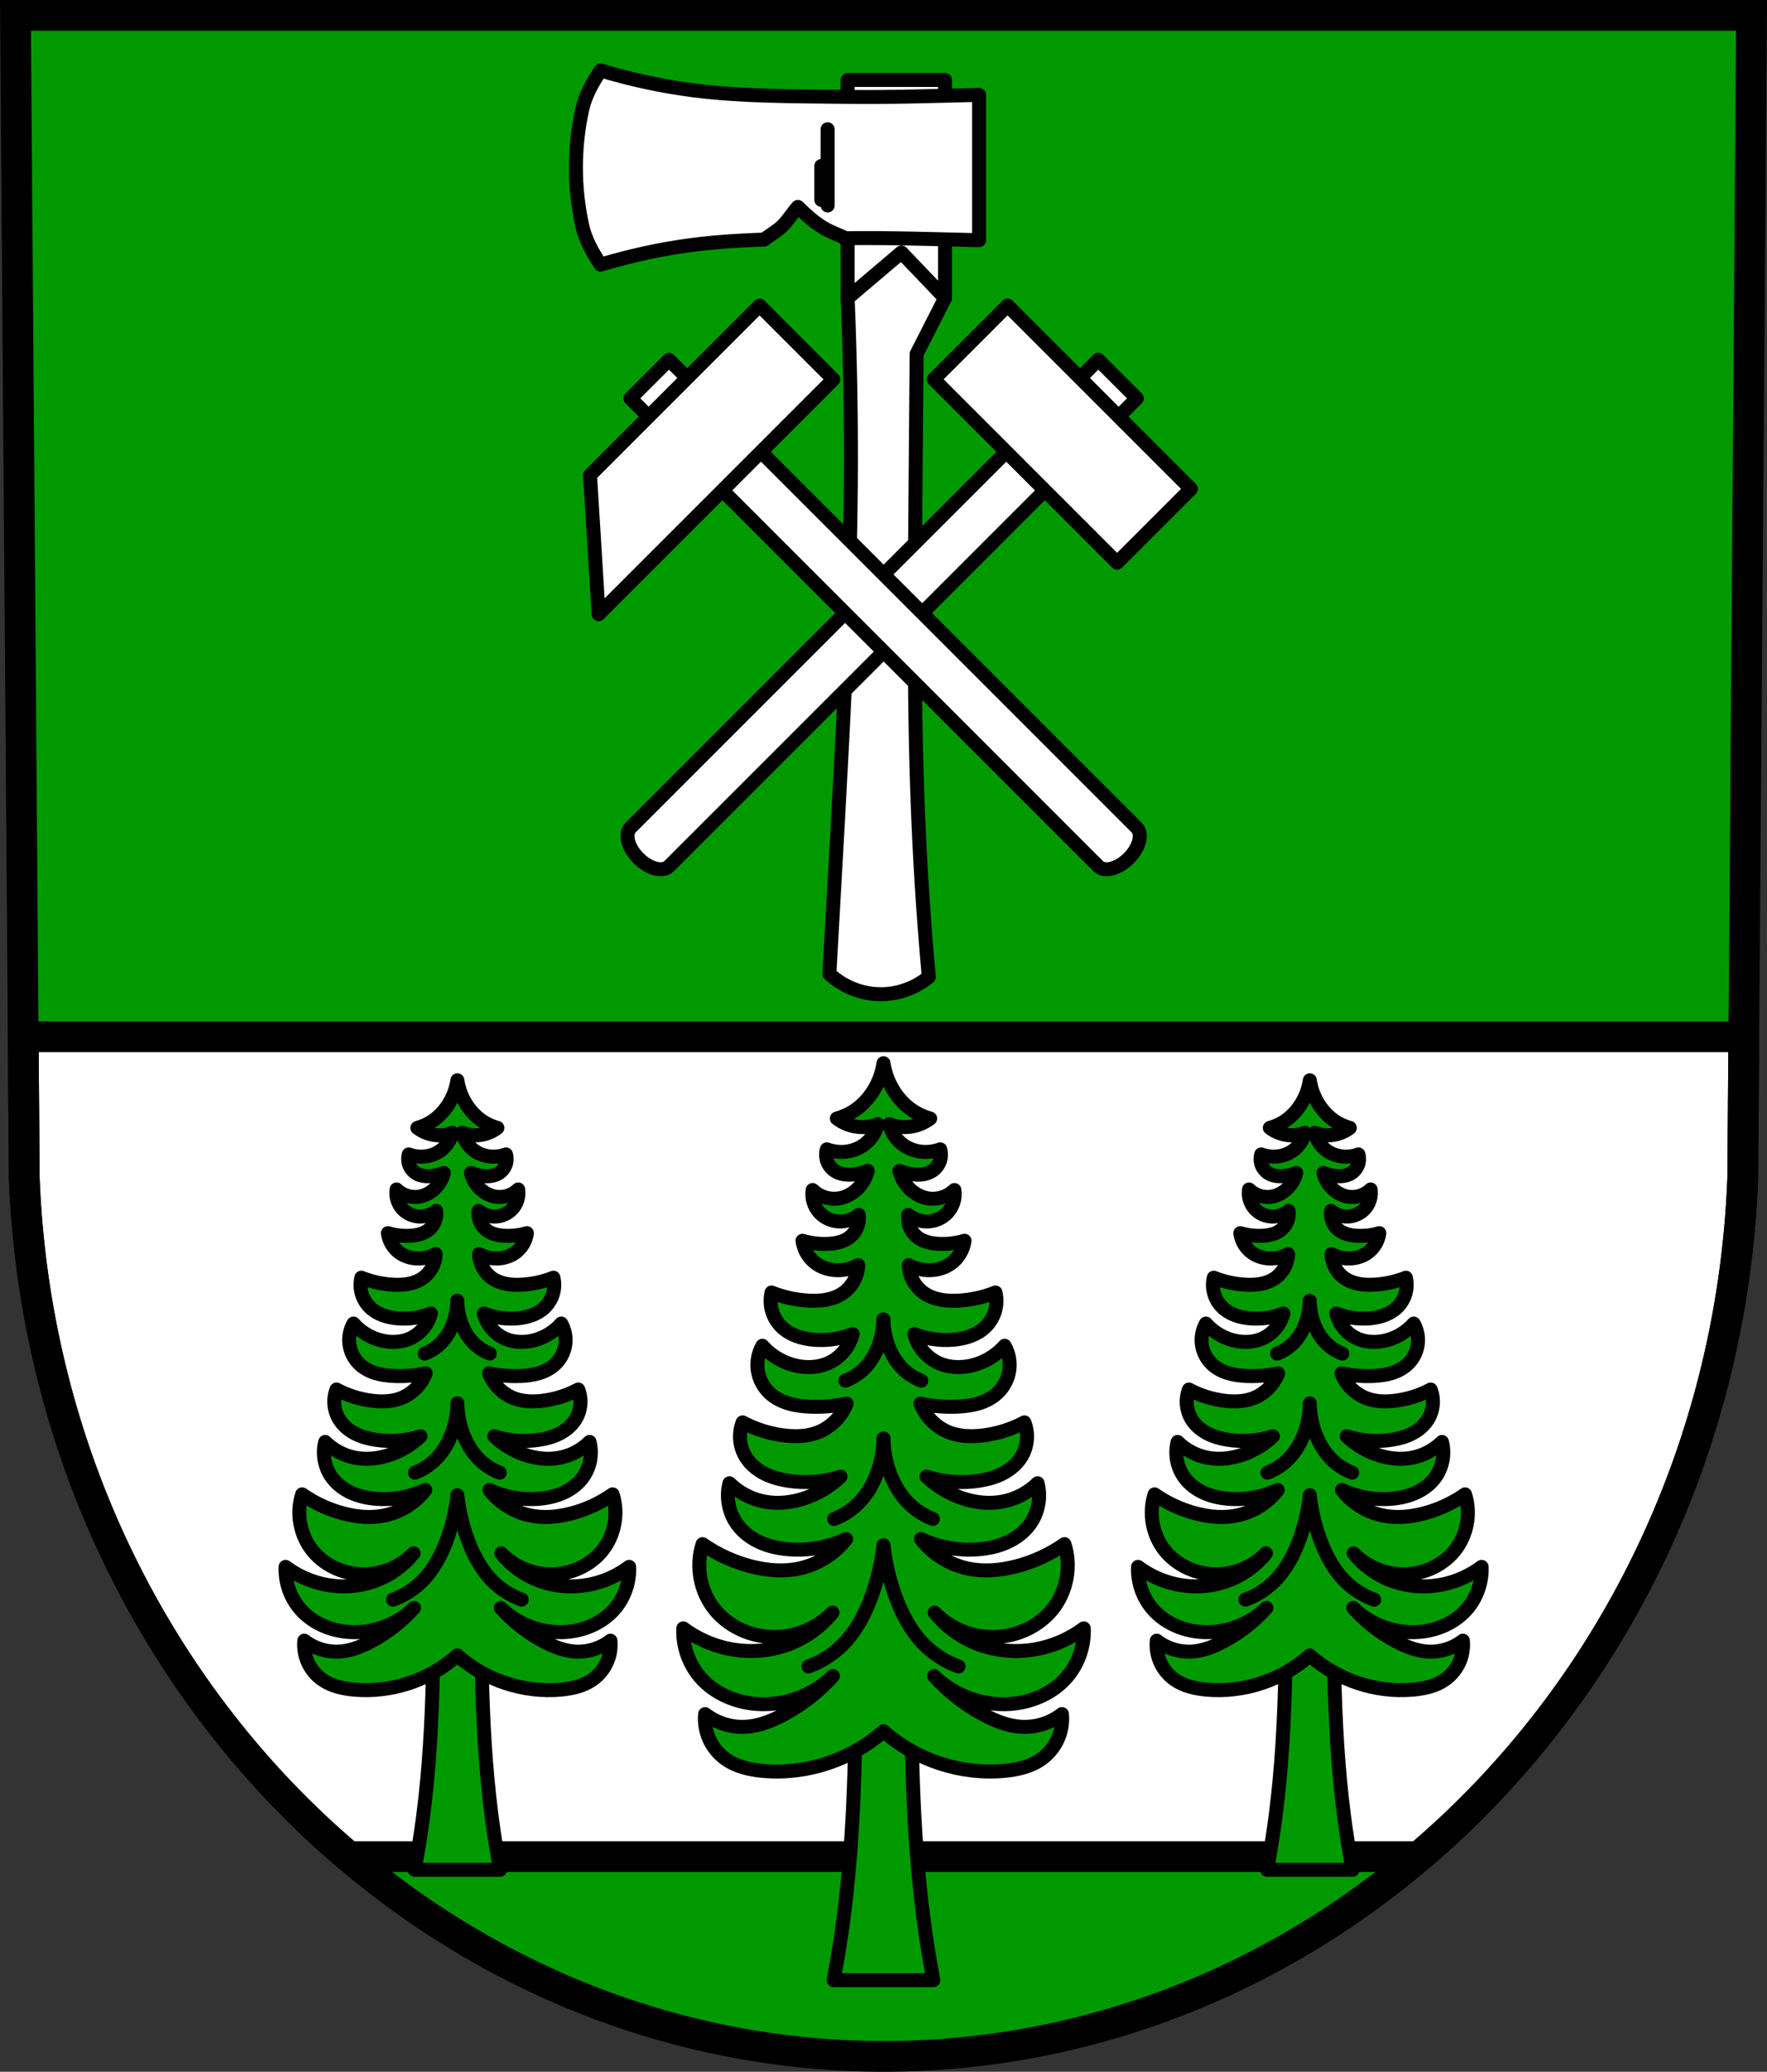 <?xml version="1.0" encoding="UTF-8" standalone="no"?>
<!-- Created with Inkscape (http://www.inkscape.org/) -->

<svg
   xmlns:dc="http://purl.org/dc/elements/1.1/"
   xmlns:cc="http://creativecommons.org/ns#"
   xmlns:rdf="http://www.w3.org/1999/02/22-rdf-syntax-ns#"
   xmlns:svg="http://www.w3.org/2000/svg"
   xmlns="http://www.w3.org/2000/svg"
   xmlns:sodipodi="http://sodipodi.sourceforge.net/DTD/sodipodi-0.dtd"
   xmlns:inkscape="http://www.inkscape.org/namespaces/inkscape"
   width="178.581mm"
   height="209.344mm"
   viewBox="0 0 632.766 741.769"
   id="svg8073"
   version="1.1"
   inkscape:version="0.91 r13725"
   sodipodi:docname="7.svg">
  <rect x="0" y="0" width="632.766" height="741.769" fill="#333333" stroke="none"/>
  <defs
     id="defs8075">
    <inkscape:path-effect
       effect="spiro"
       id="path-effect11199"
       is_visible="true" />
    <inkscape:path-effect
       effect="spiro"
       id="path-effect11173"
       is_visible="true" />
    <inkscape:path-effect
       effect="spiro"
       id="path-effect11150"
       is_visible="true" />
    <inkscape:path-effect
       effect="spiro"
       id="path-effect11127"
       is_visible="true" />
    <inkscape:path-effect
       effect="spiro"
       id="path-effect10975"
       is_visible="true" />
    <inkscape:path-effect
       effect="spiro"
       id="path-effect10952"
       is_visible="true" />
    <inkscape:path-effect
       effect="spiro"
       id="path-effect10948"
       is_visible="true" />
    <inkscape:path-effect
       effect="spiro"
       id="path-effect10952-6"
       is_visible="true" />
    <inkscape:path-effect
       effect="spiro"
       id="path-effect11127-2"
       is_visible="true" />
    <inkscape:path-effect
       effect="spiro"
       id="path-effect11150-2"
       is_visible="true" />
    <inkscape:path-effect
       effect="spiro"
       id="path-effect11173-0"
       is_visible="true" />
    <inkscape:path-effect
       effect="spiro"
       id="path-effect11199-8"
       is_visible="true" />
    <inkscape:path-effect
       effect="spiro"
       id="path-effect11199-0"
       is_visible="true" />
    <inkscape:path-effect
       effect="spiro"
       id="path-effect11199-8-7"
       is_visible="true" />
    <inkscape:path-effect
       effect="spiro"
       id="path-effect11173-2"
       is_visible="true" />
    <inkscape:path-effect
       effect="spiro"
       id="path-effect11173-0-1"
       is_visible="true" />
    <inkscape:path-effect
       effect="spiro"
       id="path-effect11199-1"
       is_visible="true" />
    <inkscape:path-effect
       effect="spiro"
       id="path-effect11199-8-3"
       is_visible="true" />
    <inkscape:path-effect
       effect="spiro"
       id="path-effect11199-0-6"
       is_visible="true" />
    <inkscape:path-effect
       effect="spiro"
       id="path-effect11199-8-7-6"
       is_visible="true" />
    <inkscape:path-effect
       effect="spiro"
       id="path-effect11173-2-1"
       is_visible="true" />
    <inkscape:path-effect
       effect="spiro"
       id="path-effect11173-0-1-7"
       is_visible="true" />
    <inkscape:path-effect
       effect="spiro"
       id="path-effect11199-1-8"
       is_visible="true" />
    <inkscape:path-effect
       effect="spiro"
       id="path-effect11199-8-3-0"
       is_visible="true" />
    <inkscape:path-effect
       effect="spiro"
       id="path-effect11199-0-6-2"
       is_visible="true" />
    <inkscape:path-effect
       effect="spiro"
       id="path-effect11199-8-7-6-0"
       is_visible="true" />
  </defs>
  <sodipodi:namedview
     id="base"
     pagecolor="#ffffff"
     bordercolor="#666666"
     borderopacity="1.0"
     inkscape:pageopacity="0.0"
     inkscape:pageshadow="2"
     inkscape:zoom="0.72798975"
     inkscape:cx="316.38294"
     inkscape:cy="370.88436"
     inkscape:document-units="px"
     inkscape:current-layer="layer1"
     showgrid="false"
     inkscape:window-width="1366"
     inkscape:window-height="745"
     inkscape:window-x="-8"
     inkscape:window-y="-8"
     inkscape:window-maximized="1"
     fit-margin-top="0"
     fit-margin-left="0"
     fit-margin-right="0"
     fit-margin-bottom="0"
     inkscape:snap-midpoints="true"
     inkscape:snap-smooth-nodes="true"
     inkscape:snap-intersection-paths="false"
     inkscape:object-nodes="true"
     inkscape:object-paths="false"
     showguides="false"
     inkscape:snap-nodes="false">
    <sodipodi:guide
       position="-669.648,527.956"
       orientation="1,0"
       id="guide11019" />
  </sodipodi:namedview>
  <g
     inkscape:label="Ebene 1"
     inkscape:groupmode="layer"
     id="layer1"
     transform="translate(2.33,-40.849)">
    <path
       style="fill:#009900;fill-opacity:1;fill-rule:evenodd;stroke:none;stroke-width:11;stroke-opacity:1"
       inkscape:connector-curvature="0"
       d="M 624.894,46.349 621.741,462.974 C 614.861,638.223 478.916,777.02 314.053,777.118 149.339,776.903 13.343,638.057 6.365,462.974 l -3.153,-416.624 310.834,0 z"
       id="path10563-0-6-7-1-2"
       sodipodi:nodetypes="ccccccc" />
    <path
       style="opacity:1;fill:#ffffff;fill-opacity:1;fill-rule:nonzero;stroke:#000000;stroke-width:11;stroke-linecap:round;stroke-linejoin:round;stroke-miterlimit:4;stroke-dasharray:none;stroke-dashoffset:0;stroke-opacity:1"
       d="M 8.311 371.211 L 8.695 422.125 C 12.616 520.492 57.264 607.419 124.848 664.75 L 508.129 664.75 C 575.648 607.434 620.207 520.529 624.07 422.125 L 624.455 371.211 L 8.311 371.211 z "
       transform="translate(-2.33,40.849)"
       id="rect10926" />
    <path
       style="fill:none;fill-rule:evenodd;stroke:#000000;stroke-width:11;stroke-opacity:1"
       inkscape:connector-curvature="0"
       d="M 624.894,46.349 621.741,462.974 C 614.861,638.223 478.916,777.02 314.053,777.118 149.339,776.903 13.343,638.057 6.365,462.974 l -3.153,-416.624 310.834,0 z"
       id="path10563-0-6-7-1"
       sodipodi:nodetypes="ccccccc" />
    <rect
       style="opacity:1;fill:#ffffff;fill-opacity:1;fill-rule:nonzero;stroke:#000000;stroke-width:5;stroke-linecap:round;stroke-linejoin:round;stroke-miterlimit:4;stroke-dasharray:none;stroke-dashoffset:0;stroke-opacity:1"
       id="rect10944"
       width="34.876"
       height="78.108"
       x="301.212"
       y="69.475" />
    <path
       style="fill:#ffffff;fill-rule:evenodd;stroke:#000000;stroke-width:5;stroke-linecap:round;stroke-linejoin:round;stroke-miterlimit:4;stroke-dasharray:none;stroke-opacity:1"
       d="m 301.212,147.583 c 0.93,22.223 1.31,44.468 1.14,66.71 -0.306,40.04 -2.393,80.042 -4.585,120.023 -1.009,18.408 -2.041,36.814 -3.094,55.22 4.694,4.4 11.008,7.031 17.438,7.266 6.535,0.238 13.13,-2.004 18.165,-6.176 -1.625,-17.77 -2.836,-35.578 -3.633,-53.404 -1.871,-41.865 -1.455,-83.794 -1.09,-125.699 0.128,-14.653 0.249,-29.306 0.363,-43.958 l 10.172,-19.981 -15.622,-16.348 -19.254,16.348 z"
       id="path10946"
       inkscape:path-effect="#path-effect10948"
       inkscape:original-d="m 301.21199,147.58317 c 0,0 1.3745,44.47128 1.13991,66.70994 -0.42231,40.03458 -2.7008,80.03043 -4.58501,120.02287 -0.8676,18.41503 -3.09419,55.21974 -3.09419,55.21974 0,0 11.14449,7.05477 17.43802,7.26585 6.39168,0.21437 18.1646,-6.17597 18.1646,-6.17597 0,0 -2.94979,-35.57457 -3.63292,-53.40394 -1.60428,-41.87055 -1.08136,-83.79781 -1.08987,-125.69908 -0.003,-14.65328 0.36329,-43.95835 0.36329,-43.95835 l 10.17221,-19.98106 -15.62159,-16.34815 z"
       inkscape:connector-curvature="0"
       sodipodi:nodetypes="caacacaacccc" />
    <path
       style="fill:#ffffff;fill-rule:evenodd;stroke:#000000;stroke-width:5;stroke-linecap:butt;stroke-linejoin:round;stroke-miterlimit:4;stroke-dasharray:none;stroke-opacity:1"
       d="m 212.743,66.072 c -2.824,4.262 -5.402,8.779 -6.516,13.717 -3.086,13.689 -3.086,28.41 0,42.1 1.113,4.938 3.691,9.457 6.516,13.719 10.788,-3.233 21.887,-5.664 33.07,-7.096 8.472,-1.084 16.999,-1.604 25.543,-1.889 1.801,-1.511 4.388,-2.878 6.276,-4.68 2.19,-2.089 3.611,-4.581 5.763,-7.016 3.32,3.236 5.571,5.221 8.769,7.266 2.574,1.646 6.931,3.162 8.268,3.952 0.772,-0.01 -0.771,0.011 0,0 15.951,-0.227 31.903,0.332 47.852,0.709 l 0,-52.033 c -15.948,0.377 -31.901,0.938 -47.852,0.711 -18.222,-0.259 -36.543,-0.051 -54.619,-2.365 -11.183,-1.431 -22.283,-3.863 -33.07,-7.096 z"
       id="path10950"
       inkscape:connector-curvature="0"
       sodipodi:nodetypes="csscscacacsccssc" />
    <path
       style="fill:#ffffff;fill-rule:evenodd;stroke:#000000;stroke-width:5;stroke-linecap:round;stroke-linejoin:miter;stroke-miterlimit:4;stroke-dasharray:none;stroke-opacity:1"
       d="m 294.042,87.117 0,27.309"
       id="path10978"
       inkscape:connector-curvature="0" />
    <path
       style="fill:#ffffff;fill-rule:evenodd;stroke:#000000;stroke-width:5;stroke-linecap:round;stroke-linejoin:miter;stroke-miterlimit:4;stroke-dasharray:none;stroke-opacity:1"
       d="m 291.786,100.27 0,12.151"
       id="path10980"
       inkscape:connector-curvature="0" />
    <path
       style="opacity:1;fill:#ffffff;fill-opacity:1;fill-rule:nonzero;stroke:#000000;stroke-width:5;stroke-linecap:round;stroke-linejoin:round;stroke-miterlimit:4;stroke-dasharray:none;stroke-dashoffset:0;stroke-opacity:1"
       d="M 390.979,169.673 223.501,337.151 a 9.762,5.78 45 0 0 2.816,10.989 9.762,5.78 45 0 0 10.988,2.815 L 404.783,183.477 390.979,169.673 Z"
       id="rect10997-1"
       inkscape:connector-curvature="0" />
    <rect
       style="opacity:1;fill:#ffffff;fill-opacity:1;fill-rule:nonzero;stroke:#000000;stroke-width:5;stroke-linecap:round;stroke-linejoin:round;stroke-miterlimit:4;stroke-dasharray:none;stroke-dashoffset:0;stroke-opacity:1"
       id="rect11002-8"
       width="92.861"
       height="37.374"
       x="359.771"
       y="-147.272"
       transform="matrix(0.707,0.707,-0.707,0.707,0,0)" />
    <g
       id="g11121">
      <path
         inkscape:connector-curvature="0"
         style="opacity:1;fill:#ffffff;fill-opacity:1;fill-rule:nonzero;stroke:#000000;stroke-width:5;stroke-linecap:round;stroke-linejoin:round;stroke-miterlimit:4;stroke-dasharray:none;stroke-dashoffset:0;stroke-opacity:1"
         d="m 223.429,183.477 167.478,167.478 a 5.78,9.762 45 0 0 10.989,-2.816 5.78,9.762 45 0 0 2.815,-10.988 L 237.233,169.673 223.429,183.477 Z"
         id="rect10997" />
      <path
         inkscape:connector-curvature="0"
         style="opacity:1;fill:#ffffff;fill-opacity:1;fill-rule:nonzero;stroke:#000000;stroke-width:5;stroke-linecap:round;stroke-linejoin:round;stroke-miterlimit:4;stroke-dasharray:none;stroke-dashoffset:0;stroke-opacity:1"
         d="m 208.964,210.976 3.065,49.789 18.415,-18.415 47.246,-47.246 18.417,-18.417 -26.427,-26.427 -18.417,18.417 -42.299,42.299 z"
         id="rect11002" />
    </g>
    <g
       id="g11250"
       transform="translate(671.528,6)">
      <path
         inkscape:connector-curvature="0"
         id="path11125"
         d="m -367.422,636.962 c 0.015,8.221 -0.07,16.443 -0.256,24.662 -0.451,20.003 -1.499,40.015 -4.08,59.854 -0.973,7.483 -2.164,14.937 -3.57,22.35 l 17.852,0 17.854,0 c -1.406,-7.412 -2.597,-14.867 -3.57,-22.35 -2.581,-19.839 -3.631,-39.85 -4.082,-59.854 -0.185,-8.219 -0.27,-16.441 -0.254,-24.662 l -9.948,0 -9.946,0 z"
         style="fill:#009900;fill-opacity:1;fill-rule:evenodd;stroke:#000000;stroke-width:5;stroke-linecap:butt;stroke-linejoin:round;stroke-miterlimit:4;stroke-dasharray:none;stroke-opacity:1" />
      <path
         inkscape:connector-curvature="0"
         id="path11148"
         d="m -357.475,415.527 c -0.566,3.82 -2.009,7.506 -4.186,10.695 -1.475,2.161 -3.288,4.1 -5.395,5.652 -2.132,1.572 -4.559,2.743 -7.117,3.434 2.425,1.856 5.426,2.947 8.477,3.082 2.097,0.093 4.213,-0.26 6.166,-1.027 -0.745,3.072 -2.668,5.843 -5.287,7.613 -2.254,1.524 -4.986,2.304 -7.707,2.312 -1.785,0.006 -3.571,-0.314 -5.244,-0.936 -0.407,1.406 -0.354,2.942 0.15,4.316 0.504,1.374 1.456,2.581 2.676,3.391 0.963,0.64 2.078,1.031 3.219,1.221 1.141,0.189 2.308,0.181 3.459,0.064 1.762,-0.179 3.499,-0.614 5.139,-1.285 -0.593,2.374 -1.839,4.583 -3.564,6.318 -1.987,1.999 -4.641,3.368 -7.447,3.633 -3.168,0.299 -6.445,-0.862 -8.719,-3.088 -0.462,2.92 0.506,6.031 2.543,8.174 1.78,1.873 4.321,2.981 6.902,3.088 2.543,0.105 5.113,-0.752 7.084,-2.361 0.2,1.493 0.004,3.037 -0.566,4.432 -0.57,1.394 -1.514,2.636 -2.703,3.561 -2.088,1.623 -4.807,2.206 -7.447,2.361 -3.18,0.187 -6.391,-0.184 -9.445,-1.09 0.413,3.244 2.236,6.283 4.904,8.174 2.107,1.493 4.685,2.267 7.266,2.361 2.703,0.099 5.429,-0.535 7.811,-1.816 -0.137,3.931 -2.218,7.747 -5.449,9.99 -1.764,1.225 -3.824,1.987 -5.934,2.389 -2.11,0.401 -4.273,0.451 -6.418,0.336 -4.538,-0.244 -9.036,-1.23 -13.26,-2.906 -0.515,2.185 -0.452,4.503 0.182,6.656 0.633,2.154 1.835,4.137 3.451,5.695 2.97,2.864 7.153,4.161 11.262,4.541 4.792,0.443 9.685,-0.247 14.168,-1.998 -1.178,4.66 -4.646,8.685 -9.082,10.537 -3.299,1.378 -7.023,1.576 -10.535,0.908 -4.885,-0.928 -9.435,-3.53 -12.715,-7.268 -1.522,2.667 -2.117,5.852 -1.66,8.889 0.457,3.036 1.964,5.905 4.203,8.006 1.883,1.767 4.242,2.977 6.713,3.729 2.471,0.752 5.057,1.061 7.637,1.176 4.442,0.198 8.909,-0.169 13.26,-1.09 -1.874,4.867 -5.971,8.827 -10.898,10.535 -3.531,1.224 -7.366,1.319 -11.08,0.908 -5.324,-0.589 -10.532,-2.201 -15.258,-4.723 -1.573,3.986 -1.157,8.702 1.09,12.352 1.563,2.538 3.929,4.527 6.572,5.904 2.643,1.378 5.559,2.17 8.504,2.633 6.296,0.99 12.82,0.488 18.891,-1.453 -3.573,3.394 -7.877,6.013 -12.533,7.629 -4.763,1.653 -9.948,2.249 -14.895,1.271 -4.636,-0.916 -8.988,-3.22 -12.352,-6.539 -1.329,5.061 -0.228,10.704 2.906,14.895 2.055,2.748 4.905,4.852 8.033,6.264 3.128,1.412 6.531,2.153 9.949,2.457 7.12,0.633 14.4,-0.633 20.889,-3.633 -4.116,5.313 -10.142,9.113 -16.711,10.535 -5.678,1.229 -11.628,0.714 -17.256,-0.727 -6.228,-1.594 -12.165,-4.315 -17.438,-7.992 -2.57,7.876 -0.871,17.007 4.359,23.432 3.74,4.593 9.121,7.761 14.895,9.082 4.82,1.103 9.922,0.948 14.666,-0.443 4.744,-1.392 9.12,-4.017 12.58,-7.549 -4.172,5.156 -9.758,9.156 -15.984,11.443 -7.043,2.588 -14.85,2.965 -22.16,1.271 -5.502,-1.274 -10.736,-3.703 -15.26,-7.084 -0.29,6.372 1.973,12.823 6.178,17.619 4.98,5.681 12.448,8.866 19.98,9.445 10.002,0.77 20.264,-2.968 27.428,-9.99 -5.109,5.672 -11.227,10.433 -17.982,13.988 -4.133,2.175 -8.596,3.923 -13.26,4.178 -5.177,0.282 -10.436,-1.361 -14.531,-4.541 -0.297,3.095 0.24,6.264 1.541,9.088 1.301,2.824 3.361,5.293 5.906,7.078 3.838,2.692 8.591,3.752 13.26,4.178 15.521,1.414 31.537,-3.86 43.182,-14.219 11.644,10.359 27.663,15.633 43.184,14.219 4.669,-0.425 9.422,-1.486 13.26,-4.178 2.545,-1.785 4.606,-4.255 5.906,-7.078 1.301,-2.824 1.838,-5.993 1.541,-9.088 -4.095,3.18 -9.354,4.823 -14.531,4.541 -4.664,-0.254 -9.126,-2.002 -13.26,-4.178 -6.755,-3.555 -12.876,-8.316 -17.984,-13.988 7.164,7.022 17.428,10.76 27.43,9.99 7.532,-0.58 15,-3.765 19.98,-9.445 4.205,-4.796 6.466,-11.248 6.176,-17.619 -4.524,3.381 -9.756,5.81 -15.258,7.084 -7.31,1.693 -15.117,1.316 -22.16,-1.271 -6.226,-2.287 -11.814,-6.287 -15.986,-11.443 3.46,3.531 7.838,6.157 12.582,7.549 4.744,1.392 9.846,1.546 14.666,0.443 5.774,-1.321 11.155,-4.489 14.895,-9.082 5.231,-6.425 6.929,-15.555 4.359,-23.432 -5.273,3.677 -11.21,6.398 -17.438,7.992 -5.628,1.441 -11.58,1.956 -17.258,0.727 -6.569,-1.422 -12.595,-5.222 -16.711,-10.535 6.489,3 13.77,4.266 20.891,3.633 3.418,-0.304 6.819,-1.046 9.947,-2.457 3.128,-1.412 5.98,-3.515 8.035,-6.264 3.134,-4.191 4.235,-9.833 2.906,-14.895 -3.364,3.319 -7.716,5.623 -12.352,6.539 -4.946,0.977 -10.133,0.381 -14.896,-1.271 -4.656,-1.616 -8.96,-4.235 -12.533,-7.629 6.07,1.941 12.597,2.443 18.893,1.453 2.945,-0.463 5.861,-1.255 8.504,-2.633 2.643,-1.378 5.009,-3.366 6.572,-5.904 2.247,-3.649 2.663,-8.365 1.09,-12.352 -4.726,2.521 -9.934,4.133 -15.258,4.723 -3.714,0.411 -7.551,0.316 -11.082,-0.908 -4.928,-1.708 -9.024,-5.668 -10.898,-10.535 4.35,0.921 8.817,1.288 13.26,1.09 2.58,-0.115 5.168,-0.424 7.639,-1.176 2.471,-0.752 4.829,-1.962 6.713,-3.729 2.239,-2.101 3.744,-4.97 4.201,-8.006 0.457,-3.036 -0.136,-6.222 -1.658,-8.889 -3.28,3.737 -7.83,6.339 -12.715,7.268 -3.513,0.667 -7.238,0.469 -10.537,-0.908 -4.436,-1.852 -7.904,-5.877 -9.082,-10.537 4.483,1.751 9.376,2.441 14.168,1.998 4.109,-0.38 8.293,-1.677 11.264,-4.541 1.616,-1.558 2.818,-3.542 3.451,-5.695 0.633,-2.154 0.697,-4.471 0.182,-6.656 -4.224,1.677 -8.723,2.662 -13.262,2.906 -2.145,0.115 -4.308,0.066 -6.418,-0.336 -2.11,-0.401 -4.169,-1.164 -5.934,-2.389 -3.231,-2.243 -5.313,-6.059 -5.449,-9.99 2.382,1.281 5.108,1.915 7.811,1.816 2.581,-0.095 5.158,-0.868 7.266,-2.361 2.668,-1.891 4.491,-4.93 4.904,-8.174 -3.054,0.906 -6.265,1.277 -9.445,1.09 -2.64,-0.155 -5.359,-0.738 -7.447,-2.361 -1.19,-0.925 -2.131,-2.166 -2.701,-3.561 -0.571,-1.394 -0.769,-2.938 -0.568,-4.432 1.971,1.61 4.541,2.467 7.084,2.361 2.582,-0.107 5.122,-1.215 6.902,-3.088 2.037,-2.143 3.005,-5.254 2.543,-8.174 -2.274,2.226 -5.55,3.387 -8.719,3.088 -2.806,-0.265 -5.46,-1.634 -7.447,-3.633 -1.725,-1.736 -2.97,-3.944 -3.562,-6.318 1.639,0.671 3.374,1.106 5.137,1.285 1.151,0.117 2.318,0.125 3.459,-0.064 1.141,-0.189 2.257,-0.581 3.221,-1.221 1.219,-0.81 2.172,-2.016 2.676,-3.391 0.504,-1.374 0.557,-2.91 0.15,-4.316 -1.673,0.622 -3.459,0.942 -5.244,0.936 -2.721,-0.009 -5.453,-0.788 -7.707,-2.312 -2.619,-1.771 -4.544,-4.541 -5.289,-7.613 1.953,0.768 4.069,1.12 6.166,1.027 3.051,-0.135 6.052,-1.226 8.477,-3.082 -2.558,-0.69 -4.985,-1.862 -7.117,-3.434 -2.106,-1.553 -3.919,-3.491 -5.395,-5.652 -2.177,-3.189 -3.62,-6.876 -4.186,-10.695 z"
         style="fill:#009900;fill-opacity:1;fill-rule:evenodd;stroke:#000000;stroke-width:5;stroke-linecap:butt;stroke-linejoin:round;stroke-miterlimit:4;stroke-dasharray:none;stroke-opacity:1" />
      <g
         transform="translate(3.189,0)"
         id="g11193">
        <path
           style="fill:none;fill-rule:evenodd;stroke:#000000;stroke-width:5;stroke-linecap:round;stroke-linejoin:miter;stroke-miterlimit:4;stroke-dasharray:none;stroke-opacity:1"
           d="m -387.539,631.505 c 4.591,-1.651 8.81,-4.328 12.259,-7.78 4.82,-4.825 8.049,-11.033 10.373,-17.445 2.122,-5.856 3.55,-11.963 4.243,-18.152"
           id="path11171"
           inkscape:path-effect="#path-effect11173"
           inkscape:original-d="m -387.53896,631.50452 c 0,0 8.88671,-4.30812 12.2588,-7.77962 4.71385,-4.85281 7.84434,-11.17012 10.37283,-17.44522 2.32241,-5.76364 4.24343,-18.15245 4.24343,-18.15245"
           inkscape:connector-curvature="0"
           sodipodi:nodetypes="caac" />
        <path
           style="fill:none;fill-rule:evenodd;stroke:#000000;stroke-width:5;stroke-linecap:round;stroke-linejoin:miter;stroke-miterlimit:4;stroke-dasharray:none;stroke-opacity:1"
           d="m -333.789,631.505 c -4.591,-1.651 -8.81,-4.328 -12.259,-7.78 -4.82,-4.825 -8.049,-11.033 -10.373,-17.445 -2.122,-5.856 -3.55,-11.963 -4.243,-18.152"
           id="path11171-0"
           inkscape:path-effect="#path-effect11173-0"
           inkscape:original-d="m -333.78884,631.50452 c 0,0 -8.88671,-4.30812 -12.2588,-7.77962 -4.71385,-4.85281 -7.84434,-11.17012 -10.37283,-17.44522 -2.32241,-5.76364 -4.24343,-18.15245 -4.24343,-18.15245"
           inkscape:connector-curvature="0"
           sodipodi:nodetypes="caac" />
      </g>
      <g
         transform="translate(-0.111,0)"
         id="g11219">
        <path
           style="fill:none;fill-rule:evenodd;stroke:#000000;stroke-width:5;stroke-linecap:round;stroke-linejoin:miter;stroke-miterlimit:4;stroke-dasharray:none;stroke-opacity:1"
           d="m -375.044,578.697 c 3.264,-1.241 6.259,-3.183 8.723,-5.658 2.961,-2.974 5.128,-6.679 6.601,-10.609 1.495,-3.988 2.296,-8.236 2.357,-12.495"
           id="path11197"
           inkscape:path-effect="#path-effect11199"
           inkscape:original-d="m -375.04442,578.69738 c 0,0 6.29521,-3.18438 8.72261,-5.65791 2.91714,-2.97258 5.08883,-6.72791 6.60089,-10.60858 1.53874,-3.94914 2.35747,-12.49454 2.35747,-12.49454"
           inkscape:connector-curvature="0"
           sodipodi:nodetypes="caac" />
        <path
           style="fill:none;fill-rule:evenodd;stroke:#000000;stroke-width:5;stroke-linecap:round;stroke-linejoin:miter;stroke-miterlimit:4;stroke-dasharray:none;stroke-opacity:1"
           d="m -339.682,578.697 c -3.264,-1.241 -6.259,-3.183 -8.723,-5.658 -2.961,-2.974 -5.128,-6.679 -6.601,-10.609 -1.495,-3.988 -2.296,-8.236 -2.357,-12.495"
           id="path11197-2"
           inkscape:path-effect="#path-effect11199-8"
           inkscape:original-d="m -339.68248,578.69738 c 0,0 -6.29521,-3.18438 -8.72261,-5.65791 -2.91714,-2.97258 -5.08883,-6.72791 -6.60089,-10.60858 -1.53874,-3.94914 -2.35747,-12.49454 -2.35747,-12.49454"
           inkscape:connector-curvature="0"
           sodipodi:nodetypes="caac" />
      </g>
      <g
         transform="matrix(0.769,0,0,0.762,-82.707,88.22)"
         id="g11219-8">
        <path
           style="fill:none;fill-rule:evenodd;stroke:#000000;stroke-width:6.531;stroke-linecap:round;stroke-linejoin:miter;stroke-miterlimit:4;stroke-dasharray:none;stroke-opacity:1"
           d="m -375.044,578.697 c 3.264,-1.241 6.259,-3.183 8.723,-5.658 2.961,-2.974 5.128,-6.679 6.601,-10.609 1.495,-3.988 2.296,-8.236 2.357,-12.495"
           id="path11197-9"
           inkscape:path-effect="#path-effect11199-0"
           inkscape:original-d="m -375.04442,578.69738 c 0,0 6.29521,-3.18438 8.72261,-5.65791 2.91714,-2.97258 5.08883,-6.72791 6.60089,-10.60858 1.53874,-3.94914 2.35747,-12.49454 2.35747,-12.49454"
           inkscape:connector-curvature="0"
           sodipodi:nodetypes="caac" />
        <path
           style="fill:none;fill-rule:evenodd;stroke:#000000;stroke-width:6.531;stroke-linecap:round;stroke-linejoin:miter;stroke-miterlimit:4;stroke-dasharray:none;stroke-opacity:1"
           d="m -339.682,578.697 c -3.264,-1.241 -6.259,-3.183 -8.723,-5.658 -2.961,-2.974 -5.128,-6.679 -6.601,-10.609 -1.495,-3.988 -2.296,-8.236 -2.357,-12.495"
           id="path11197-2-2"
           inkscape:path-effect="#path-effect11199-8-7"
           inkscape:original-d="m -339.68248,578.69738 c 0,0 -6.29521,-3.18438 -8.72261,-5.65791 -2.91714,-2.97258 -5.08883,-6.72791 -6.60089,-10.60858 -1.53874,-3.94914 -2.35747,-12.49454 -2.35747,-12.49454"
           inkscape:connector-curvature="0"
           sodipodi:nodetypes="caac" />
      </g>
    </g>
    <g
       id="g11395"
       transform="translate(674.456,-4)">
      <g
         id="g11250-0"
         transform="matrix(0.858,0,0,0.861,-206.285,73.865)">
        <path
           style="fill:#009900;fill-opacity:1;fill-rule:evenodd;stroke:#000000;stroke-width:5.818;stroke-linecap:butt;stroke-linejoin:round;stroke-miterlimit:4;stroke-dasharray:none;stroke-opacity:1"
           d="m -367.422,636.962 c 0.015,8.221 -0.07,16.443 -0.256,24.662 -0.451,20.003 -1.499,40.015 -4.08,59.854 -0.973,7.483 -2.164,14.937 -3.57,22.35 l 17.852,0 17.854,0 c -1.406,-7.412 -2.597,-14.867 -3.57,-22.35 -2.581,-19.839 -3.631,-39.85 -4.082,-59.854 -0.185,-8.219 -0.27,-16.441 -0.254,-24.662 l -9.948,0 -9.946,0 z"
           id="path11125-5"
           inkscape:connector-curvature="0" />
        <path
           style="fill:#009900;fill-opacity:1;fill-rule:evenodd;stroke:#000000;stroke-width:5.818;stroke-linecap:butt;stroke-linejoin:round;stroke-miterlimit:4;stroke-dasharray:none;stroke-opacity:1"
           d="m -357.475,415.527 c -0.566,3.82 -2.009,7.506 -4.186,10.695 -1.475,2.161 -3.288,4.1 -5.395,5.652 -2.132,1.572 -4.559,2.743 -7.117,3.434 2.425,1.856 5.426,2.947 8.477,3.082 2.097,0.093 4.213,-0.26 6.166,-1.027 -0.745,3.072 -2.668,5.843 -5.287,7.613 -2.254,1.524 -4.986,2.304 -7.707,2.312 -1.785,0.006 -3.571,-0.314 -5.244,-0.936 -0.407,1.406 -0.354,2.942 0.15,4.316 0.504,1.374 1.456,2.581 2.676,3.391 0.963,0.64 2.078,1.031 3.219,1.221 1.141,0.189 2.308,0.181 3.459,0.064 1.762,-0.179 3.499,-0.614 5.139,-1.285 -0.593,2.374 -1.839,4.583 -3.564,6.318 -1.987,1.999 -4.641,3.368 -7.447,3.633 -3.168,0.299 -6.445,-0.862 -8.719,-3.088 -0.462,2.92 0.506,6.031 2.543,8.174 1.78,1.873 4.321,2.981 6.902,3.088 2.543,0.105 5.113,-0.752 7.084,-2.361 0.2,1.493 0.004,3.037 -0.566,4.432 -0.57,1.394 -1.514,2.636 -2.703,3.561 -2.088,1.623 -4.807,2.206 -7.447,2.361 -3.18,0.187 -6.391,-0.184 -9.445,-1.09 0.413,3.244 2.236,6.283 4.904,8.174 2.107,1.493 4.685,2.267 7.266,2.361 2.703,0.099 5.429,-0.535 7.811,-1.816 -0.137,3.931 -2.218,7.747 -5.449,9.99 -1.764,1.225 -3.824,1.987 -5.934,2.389 -2.11,0.401 -4.273,0.451 -6.418,0.336 -4.538,-0.244 -9.036,-1.23 -13.26,-2.906 -0.515,2.185 -0.452,4.503 0.182,6.656 0.633,2.154 1.835,4.137 3.451,5.695 2.97,2.864 7.153,4.161 11.262,4.541 4.792,0.443 9.685,-0.247 14.168,-1.998 -1.178,4.66 -4.646,8.685 -9.082,10.537 -3.299,1.378 -7.023,1.576 -10.535,0.908 -4.885,-0.928 -9.435,-3.53 -12.715,-7.268 -1.522,2.667 -2.117,5.852 -1.66,8.889 0.457,3.036 1.964,5.905 4.203,8.006 1.883,1.767 4.242,2.977 6.713,3.729 2.471,0.752 5.057,1.061 7.637,1.176 4.442,0.198 8.909,-0.169 13.26,-1.09 -1.874,4.867 -5.971,8.827 -10.898,10.535 -3.531,1.224 -7.366,1.319 -11.08,0.908 -5.324,-0.589 -10.532,-2.201 -15.258,-4.723 -1.573,3.986 -1.157,8.702 1.09,12.352 1.563,2.538 3.929,4.527 6.572,5.904 2.643,1.378 5.559,2.17 8.504,2.633 6.296,0.99 12.82,0.488 18.891,-1.453 -3.573,3.394 -7.877,6.013 -12.533,7.629 -4.763,1.653 -9.948,2.249 -14.895,1.271 -4.636,-0.916 -8.988,-3.22 -12.352,-6.539 -1.329,5.061 -0.228,10.704 2.906,14.895 2.055,2.748 4.905,4.852 8.033,6.264 3.128,1.412 6.531,2.153 9.949,2.457 7.12,0.633 14.4,-0.633 20.889,-3.633 -4.116,5.313 -10.142,9.113 -16.711,10.535 -5.678,1.229 -11.628,0.714 -17.256,-0.727 -6.228,-1.594 -12.165,-4.315 -17.438,-7.992 -2.57,7.876 -0.871,17.007 4.359,23.432 3.74,4.593 9.121,7.761 14.895,9.082 4.82,1.103 9.922,0.948 14.666,-0.443 4.744,-1.392 9.12,-4.017 12.58,-7.549 -4.172,5.156 -9.758,9.156 -15.984,11.443 -7.043,2.588 -14.85,2.965 -22.16,1.271 -5.502,-1.274 -10.736,-3.703 -15.26,-7.084 -0.29,6.372 1.973,12.823 6.178,17.619 4.98,5.681 12.448,8.866 19.98,9.445 10.002,0.77 20.264,-2.968 27.428,-9.99 -5.109,5.672 -11.227,10.433 -17.982,13.988 -4.133,2.175 -8.596,3.923 -13.26,4.178 -5.177,0.282 -10.436,-1.361 -14.531,-4.541 -0.297,3.095 0.24,6.264 1.541,9.088 1.301,2.824 3.361,5.293 5.906,7.078 3.838,2.692 8.591,3.752 13.26,4.178 15.521,1.414 31.537,-3.86 43.182,-14.219 11.644,10.359 27.663,15.633 43.184,14.219 4.669,-0.425 9.422,-1.486 13.26,-4.178 2.545,-1.785 4.606,-4.255 5.906,-7.078 1.301,-2.824 1.838,-5.993 1.541,-9.088 -4.095,3.18 -9.354,4.823 -14.531,4.541 -4.664,-0.254 -9.126,-2.002 -13.26,-4.178 -6.755,-3.555 -12.876,-8.316 -17.984,-13.988 7.164,7.022 17.428,10.76 27.43,9.99 7.532,-0.58 15,-3.765 19.98,-9.445 4.205,-4.796 6.466,-11.248 6.176,-17.619 -4.524,3.381 -9.756,5.81 -15.258,7.084 -7.31,1.693 -15.117,1.316 -22.16,-1.271 -6.226,-2.287 -11.814,-6.287 -15.986,-11.443 3.46,3.531 7.838,6.157 12.582,7.549 4.744,1.392 9.846,1.546 14.666,0.443 5.774,-1.321 11.155,-4.489 14.895,-9.082 5.231,-6.425 6.929,-15.555 4.359,-23.432 -5.273,3.677 -11.21,6.398 -17.438,7.992 -5.628,1.441 -11.58,1.956 -17.258,0.727 -6.569,-1.422 -12.595,-5.222 -16.711,-10.535 6.489,3 13.77,4.266 20.891,3.633 3.418,-0.304 6.819,-1.046 9.947,-2.457 3.128,-1.412 5.98,-3.515 8.035,-6.264 3.134,-4.191 4.235,-9.833 2.906,-14.895 -3.364,3.319 -7.716,5.623 -12.352,6.539 -4.946,0.977 -10.133,0.381 -14.896,-1.271 -4.656,-1.616 -8.96,-4.235 -12.533,-7.629 6.07,1.941 12.597,2.443 18.893,1.453 2.945,-0.463 5.861,-1.255 8.504,-2.633 2.643,-1.378 5.009,-3.366 6.572,-5.904 2.247,-3.649 2.663,-8.365 1.09,-12.352 -4.726,2.521 -9.934,4.133 -15.258,4.723 -3.714,0.411 -7.551,0.316 -11.082,-0.908 -4.928,-1.708 -9.024,-5.668 -10.898,-10.535 4.35,0.921 8.817,1.288 13.26,1.09 2.58,-0.115 5.168,-0.424 7.639,-1.176 2.471,-0.752 4.829,-1.962 6.713,-3.729 2.239,-2.101 3.744,-4.97 4.201,-8.006 0.457,-3.036 -0.136,-6.222 -1.658,-8.889 -3.28,3.737 -7.83,6.339 -12.715,7.268 -3.513,0.667 -7.238,0.469 -10.537,-0.908 -4.436,-1.852 -7.904,-5.877 -9.082,-10.537 4.483,1.751 9.376,2.441 14.168,1.998 4.109,-0.38 8.293,-1.677 11.264,-4.541 1.616,-1.558 2.818,-3.542 3.451,-5.695 0.633,-2.154 0.697,-4.471 0.182,-6.656 -4.224,1.677 -8.723,2.662 -13.262,2.906 -2.145,0.115 -4.308,0.066 -6.418,-0.336 -2.11,-0.401 -4.169,-1.164 -5.934,-2.389 -3.231,-2.243 -5.313,-6.059 -5.449,-9.99 2.382,1.281 5.108,1.915 7.811,1.816 2.581,-0.095 5.158,-0.868 7.266,-2.361 2.668,-1.891 4.491,-4.93 4.904,-8.174 -3.054,0.906 -6.265,1.277 -9.445,1.09 -2.64,-0.155 -5.359,-0.738 -7.447,-2.361 -1.19,-0.925 -2.131,-2.166 -2.701,-3.561 -0.571,-1.394 -0.769,-2.938 -0.568,-4.432 1.971,1.61 4.541,2.467 7.084,2.361 2.582,-0.107 5.122,-1.215 6.902,-3.088 2.037,-2.143 3.005,-5.254 2.543,-8.174 -2.274,2.226 -5.55,3.387 -8.719,3.088 -2.806,-0.265 -5.46,-1.634 -7.447,-3.633 -1.725,-1.736 -2.97,-3.944 -3.562,-6.318 1.639,0.671 3.374,1.106 5.137,1.285 1.151,0.117 2.318,0.125 3.459,-0.064 1.141,-0.189 2.257,-0.581 3.221,-1.221 1.219,-0.81 2.172,-2.016 2.676,-3.391 0.504,-1.374 0.557,-2.91 0.15,-4.316 -1.673,0.622 -3.459,0.942 -5.244,0.936 -2.721,-0.009 -5.453,-0.788 -7.707,-2.312 -2.619,-1.771 -4.544,-4.541 -5.289,-7.613 1.953,0.768 4.069,1.12 6.166,1.027 3.051,-0.135 6.052,-1.226 8.477,-3.082 -2.558,-0.69 -4.985,-1.862 -7.117,-3.434 -2.106,-1.553 -3.919,-3.491 -5.395,-5.652 -2.177,-3.189 -3.62,-6.876 -4.186,-10.695 z"
           id="path11148-1"
           inkscape:connector-curvature="0" />
        <g
           id="g11193-9"
           transform="translate(3.189,0)">
          <path
             sodipodi:nodetypes="caac"
             inkscape:connector-curvature="0"
             inkscape:original-d="m -387.53896,631.50452 c 0,0 8.88671,-4.30812 12.2588,-7.77962 4.71385,-4.85281 7.84434,-11.17012 10.37283,-17.44522 2.32241,-5.76364 4.24343,-18.15245 4.24343,-18.15245"
             inkscape:path-effect="#path-effect11173-2"
             id="path11171-9"
             d="m -387.539,631.505 c 4.591,-1.651 8.81,-4.328 12.259,-7.78 4.82,-4.825 8.049,-11.033 10.373,-17.445 2.122,-5.856 3.55,-11.963 4.243,-18.152"
             style="fill:none;fill-rule:evenodd;stroke:#000000;stroke-width:5.818;stroke-linecap:round;stroke-linejoin:miter;stroke-miterlimit:4;stroke-dasharray:none;stroke-opacity:1" />
          <path
             sodipodi:nodetypes="caac"
             inkscape:connector-curvature="0"
             inkscape:original-d="m -333.78884,631.50452 c 0,0 -8.88671,-4.30812 -12.2588,-7.77962 -4.71385,-4.85281 -7.84434,-11.17012 -10.37283,-17.44522 -2.32241,-5.76364 -4.24343,-18.15245 -4.24343,-18.15245"
             inkscape:path-effect="#path-effect11173-0-1"
             id="path11171-0-2"
             d="m -333.789,631.505 c -4.591,-1.651 -8.81,-4.328 -12.259,-7.78 -4.82,-4.825 -8.049,-11.033 -10.373,-17.445 -2.122,-5.856 -3.55,-11.963 -4.243,-18.152"
             style="fill:none;fill-rule:evenodd;stroke:#000000;stroke-width:5.818;stroke-linecap:round;stroke-linejoin:miter;stroke-miterlimit:4;stroke-dasharray:none;stroke-opacity:1" />
        </g>
        <g
           id="g11219-3"
           transform="translate(-0.111,0)">
          <path
             sodipodi:nodetypes="caac"
             inkscape:connector-curvature="0"
             inkscape:original-d="m -375.04442,578.69738 c 0,0 6.29521,-3.18438 8.72261,-5.65791 2.91714,-2.97258 5.08883,-6.72791 6.60089,-10.60858 1.53874,-3.94914 2.35747,-12.49454 2.35747,-12.49454"
             inkscape:path-effect="#path-effect11199-1"
             id="path11197-4"
             d="m -375.044,578.697 c 3.264,-1.241 6.259,-3.183 8.723,-5.658 2.961,-2.974 5.128,-6.679 6.601,-10.609 1.495,-3.988 2.296,-8.236 2.357,-12.495"
             style="fill:none;fill-rule:evenodd;stroke:#000000;stroke-width:5.818;stroke-linecap:round;stroke-linejoin:miter;stroke-miterlimit:4;stroke-dasharray:none;stroke-opacity:1" />
          <path
             sodipodi:nodetypes="caac"
             inkscape:connector-curvature="0"
             inkscape:original-d="m -339.68248,578.69738 c 0,0 -6.29521,-3.18438 -8.72261,-5.65791 -2.91714,-2.97258 -5.08883,-6.72791 -6.60089,-10.60858 -1.53874,-3.94914 -2.35747,-12.49454 -2.35747,-12.49454"
             inkscape:path-effect="#path-effect11199-8-3"
             id="path11197-2-0"
             d="m -339.682,578.697 c -3.264,-1.241 -6.259,-3.183 -8.723,-5.658 -2.961,-2.974 -5.128,-6.679 -6.601,-10.609 -1.495,-3.988 -2.296,-8.236 -2.357,-12.495"
             style="fill:none;fill-rule:evenodd;stroke:#000000;stroke-width:5.818;stroke-linecap:round;stroke-linejoin:miter;stroke-miterlimit:4;stroke-dasharray:none;stroke-opacity:1" />
        </g>
        <g
           id="g11219-8-6"
           transform="matrix(0.769,0,0,0.762,-82.707,88.22)">
          <path
             sodipodi:nodetypes="caac"
             inkscape:connector-curvature="0"
             inkscape:original-d="m -375.04442,578.69738 c 0,0 6.29521,-3.18438 8.72261,-5.65791 2.91714,-2.97258 5.08883,-6.72791 6.60089,-10.60858 1.53874,-3.94914 2.35747,-12.49454 2.35747,-12.49454"
             inkscape:path-effect="#path-effect11199-0-6"
             id="path11197-9-7"
             d="m -375.044,578.697 c 3.264,-1.241 6.259,-3.183 8.723,-5.658 2.961,-2.974 5.128,-6.679 6.601,-10.609 1.495,-3.988 2.296,-8.236 2.357,-12.495"
             style="fill:none;fill-rule:evenodd;stroke:#000000;stroke-width:7.6;stroke-linecap:round;stroke-linejoin:miter;stroke-miterlimit:4;stroke-dasharray:none;stroke-opacity:1" />
          <path
             sodipodi:nodetypes="caac"
             inkscape:connector-curvature="0"
             inkscape:original-d="m -339.68248,578.69738 c 0,0 -6.29521,-3.18438 -8.72261,-5.65791 -2.91714,-2.97258 -5.08883,-6.72791 -6.60089,-10.60858 -1.53874,-3.94914 -2.35747,-12.49454 -2.35747,-12.49454"
             inkscape:path-effect="#path-effect11199-8-7-6"
             id="path11197-2-2-5"
             d="m -339.682,578.697 c -3.264,-1.241 -6.259,-3.183 -8.723,-5.658 -2.961,-2.974 -5.128,-6.679 -6.601,-10.609 -1.495,-3.988 -2.296,-8.236 -2.357,-12.495"
             style="fill:none;fill-rule:evenodd;stroke:#000000;stroke-width:7.6;stroke-linecap:round;stroke-linejoin:miter;stroke-miterlimit:4;stroke-dasharray:none;stroke-opacity:1" />
        </g>
      </g>
      <g
         id="g11250-0-0"
         transform="matrix(0.858,0,0,0.861,98.974,73.865)">
        <path
           style="fill:#009900;fill-opacity:1;fill-rule:evenodd;stroke:#000000;stroke-width:5.818;stroke-linecap:butt;stroke-linejoin:round;stroke-miterlimit:4;stroke-dasharray:none;stroke-opacity:1"
           d="m -367.422,636.962 c 0.015,8.221 -0.07,16.443 -0.256,24.662 -0.451,20.003 -1.499,40.015 -4.08,59.854 -0.973,7.483 -2.164,14.937 -3.57,22.35 l 17.852,0 17.854,0 c -1.406,-7.412 -2.597,-14.867 -3.57,-22.35 -2.581,-19.839 -3.631,-39.85 -4.082,-59.854 -0.185,-8.219 -0.27,-16.441 -0.254,-24.662 l -9.948,0 -9.946,0 z"
           id="path11125-5-2"
           inkscape:connector-curvature="0" />
        <path
           style="fill:#009900;fill-opacity:1;fill-rule:evenodd;stroke:#000000;stroke-width:5.818;stroke-linecap:butt;stroke-linejoin:round;stroke-miterlimit:4;stroke-dasharray:none;stroke-opacity:1"
           d="m -357.475,415.527 c -0.566,3.82 -2.009,7.506 -4.186,10.695 -1.475,2.161 -3.288,4.1 -5.395,5.652 -2.132,1.572 -4.559,2.743 -7.117,3.434 2.425,1.856 5.426,2.947 8.477,3.082 2.097,0.093 4.213,-0.26 6.166,-1.027 -0.745,3.072 -2.668,5.843 -5.287,7.613 -2.254,1.524 -4.986,2.304 -7.707,2.312 -1.785,0.006 -3.571,-0.314 -5.244,-0.936 -0.407,1.406 -0.354,2.942 0.15,4.316 0.504,1.374 1.456,2.581 2.676,3.391 0.963,0.64 2.078,1.031 3.219,1.221 1.141,0.189 2.308,0.181 3.459,0.064 1.762,-0.179 3.499,-0.614 5.139,-1.285 -0.593,2.374 -1.839,4.583 -3.564,6.318 -1.987,1.999 -4.641,3.368 -7.447,3.633 -3.168,0.299 -6.445,-0.862 -8.719,-3.088 -0.462,2.92 0.506,6.031 2.543,8.174 1.78,1.873 4.321,2.981 6.902,3.088 2.543,0.105 5.113,-0.752 7.084,-2.361 0.2,1.493 0.004,3.037 -0.566,4.432 -0.57,1.394 -1.514,2.636 -2.703,3.561 -2.088,1.623 -4.807,2.206 -7.447,2.361 -3.18,0.187 -6.391,-0.184 -9.445,-1.09 0.413,3.244 2.236,6.283 4.904,8.174 2.107,1.493 4.685,2.267 7.266,2.361 2.703,0.099 5.429,-0.535 7.811,-1.816 -0.137,3.931 -2.218,7.747 -5.449,9.99 -1.764,1.225 -3.824,1.987 -5.934,2.389 -2.11,0.401 -4.273,0.451 -6.418,0.336 -4.538,-0.244 -9.036,-1.23 -13.26,-2.906 -0.515,2.185 -0.452,4.503 0.182,6.656 0.633,2.154 1.835,4.137 3.451,5.695 2.97,2.864 7.153,4.161 11.262,4.541 4.792,0.443 9.685,-0.247 14.168,-1.998 -1.178,4.66 -4.646,8.685 -9.082,10.537 -3.299,1.378 -7.023,1.576 -10.535,0.908 -4.885,-0.928 -9.435,-3.53 -12.715,-7.268 -1.522,2.667 -2.117,5.852 -1.66,8.889 0.457,3.036 1.964,5.905 4.203,8.006 1.883,1.767 4.242,2.977 6.713,3.729 2.471,0.752 5.057,1.061 7.637,1.176 4.442,0.198 8.909,-0.169 13.26,-1.09 -1.874,4.867 -5.971,8.827 -10.898,10.535 -3.531,1.224 -7.366,1.319 -11.08,0.908 -5.324,-0.589 -10.532,-2.201 -15.258,-4.723 -1.573,3.986 -1.157,8.702 1.09,12.352 1.563,2.538 3.929,4.527 6.572,5.904 2.643,1.378 5.559,2.17 8.504,2.633 6.296,0.99 12.82,0.488 18.891,-1.453 -3.573,3.394 -7.877,6.013 -12.533,7.629 -4.763,1.653 -9.948,2.249 -14.895,1.271 -4.636,-0.916 -8.988,-3.22 -12.352,-6.539 -1.329,5.061 -0.228,10.704 2.906,14.895 2.055,2.748 4.905,4.852 8.033,6.264 3.128,1.412 6.531,2.153 9.949,2.457 7.12,0.633 14.4,-0.633 20.889,-3.633 -4.116,5.313 -10.142,9.113 -16.711,10.535 -5.678,1.229 -11.628,0.714 -17.256,-0.727 -6.228,-1.594 -12.165,-4.315 -17.438,-7.992 -2.57,7.876 -0.871,17.007 4.359,23.432 3.74,4.593 9.121,7.761 14.895,9.082 4.82,1.103 9.922,0.948 14.666,-0.443 4.744,-1.392 9.12,-4.017 12.58,-7.549 -4.172,5.156 -9.758,9.156 -15.984,11.443 -7.043,2.588 -14.85,2.965 -22.16,1.271 -5.502,-1.274 -10.736,-3.703 -15.26,-7.084 -0.29,6.372 1.973,12.823 6.178,17.619 4.98,5.681 12.448,8.866 19.98,9.445 10.002,0.77 20.264,-2.968 27.428,-9.99 -5.109,5.672 -11.227,10.433 -17.982,13.988 -4.133,2.175 -8.596,3.923 -13.26,4.178 -5.177,0.282 -10.436,-1.361 -14.531,-4.541 -0.297,3.095 0.24,6.264 1.541,9.088 1.301,2.824 3.361,5.293 5.906,7.078 3.838,2.692 8.591,3.752 13.26,4.178 15.521,1.414 31.537,-3.86 43.182,-14.219 11.644,10.359 27.663,15.633 43.184,14.219 4.669,-0.425 9.422,-1.486 13.26,-4.178 2.545,-1.785 4.606,-4.255 5.906,-7.078 1.301,-2.824 1.838,-5.993 1.541,-9.088 -4.095,3.18 -9.354,4.823 -14.531,4.541 -4.664,-0.254 -9.126,-2.002 -13.26,-4.178 -6.755,-3.555 -12.876,-8.316 -17.984,-13.988 7.164,7.022 17.428,10.76 27.43,9.99 7.532,-0.58 15,-3.765 19.98,-9.445 4.205,-4.796 6.466,-11.248 6.176,-17.619 -4.524,3.381 -9.756,5.81 -15.258,7.084 -7.31,1.693 -15.117,1.316 -22.16,-1.271 -6.226,-2.287 -11.814,-6.287 -15.986,-11.443 3.46,3.531 7.838,6.157 12.582,7.549 4.744,1.392 9.846,1.546 14.666,0.443 5.774,-1.321 11.155,-4.489 14.895,-9.082 5.231,-6.425 6.929,-15.555 4.359,-23.432 -5.273,3.677 -11.21,6.398 -17.438,7.992 -5.628,1.441 -11.58,1.956 -17.258,0.727 -6.569,-1.422 -12.595,-5.222 -16.711,-10.535 6.489,3 13.77,4.266 20.891,3.633 3.418,-0.304 6.819,-1.046 9.947,-2.457 3.128,-1.412 5.98,-3.515 8.035,-6.264 3.134,-4.191 4.235,-9.833 2.906,-14.895 -3.364,3.319 -7.716,5.623 -12.352,6.539 -4.946,0.977 -10.133,0.381 -14.896,-1.271 -4.656,-1.616 -8.96,-4.235 -12.533,-7.629 6.07,1.941 12.597,2.443 18.893,1.453 2.945,-0.463 5.861,-1.255 8.504,-2.633 2.643,-1.378 5.009,-3.366 6.572,-5.904 2.247,-3.649 2.663,-8.365 1.09,-12.352 -4.726,2.521 -9.934,4.133 -15.258,4.723 -3.714,0.411 -7.551,0.316 -11.082,-0.908 -4.928,-1.708 -9.024,-5.668 -10.898,-10.535 4.35,0.921 8.817,1.288 13.26,1.09 2.58,-0.115 5.168,-0.424 7.639,-1.176 2.471,-0.752 4.829,-1.962 6.713,-3.729 2.239,-2.101 3.744,-4.97 4.201,-8.006 0.457,-3.036 -0.136,-6.222 -1.658,-8.889 -3.28,3.737 -7.83,6.339 -12.715,7.268 -3.513,0.667 -7.238,0.469 -10.537,-0.908 -4.436,-1.852 -7.904,-5.877 -9.082,-10.537 4.483,1.751 9.376,2.441 14.168,1.998 4.109,-0.38 8.293,-1.677 11.264,-4.541 1.616,-1.558 2.818,-3.542 3.451,-5.695 0.633,-2.154 0.697,-4.471 0.182,-6.656 -4.224,1.677 -8.723,2.662 -13.262,2.906 -2.145,0.115 -4.308,0.066 -6.418,-0.336 -2.11,-0.401 -4.169,-1.164 -5.934,-2.389 -3.231,-2.243 -5.313,-6.059 -5.449,-9.99 2.382,1.281 5.108,1.915 7.811,1.816 2.581,-0.095 5.158,-0.868 7.266,-2.361 2.668,-1.891 4.491,-4.93 4.904,-8.174 -3.054,0.906 -6.265,1.277 -9.445,1.09 -2.64,-0.155 -5.359,-0.738 -7.447,-2.361 -1.19,-0.925 -2.131,-2.166 -2.701,-3.561 -0.571,-1.394 -0.769,-2.938 -0.568,-4.432 1.971,1.61 4.541,2.467 7.084,2.361 2.582,-0.107 5.122,-1.215 6.902,-3.088 2.037,-2.143 3.005,-5.254 2.543,-8.174 -2.274,2.226 -5.55,3.387 -8.719,3.088 -2.806,-0.265 -5.46,-1.634 -7.447,-3.633 -1.725,-1.736 -2.97,-3.944 -3.562,-6.318 1.639,0.671 3.374,1.106 5.137,1.285 1.151,0.117 2.318,0.125 3.459,-0.064 1.141,-0.189 2.257,-0.581 3.221,-1.221 1.219,-0.81 2.172,-2.016 2.676,-3.391 0.504,-1.374 0.557,-2.91 0.15,-4.316 -1.673,0.622 -3.459,0.942 -5.244,0.936 -2.721,-0.009 -5.453,-0.788 -7.707,-2.312 -2.619,-1.771 -4.544,-4.541 -5.289,-7.613 1.953,0.768 4.069,1.12 6.166,1.027 3.051,-0.135 6.052,-1.226 8.477,-3.082 -2.558,-0.69 -4.985,-1.862 -7.117,-3.434 -2.106,-1.553 -3.919,-3.491 -5.395,-5.652 -2.177,-3.189 -3.62,-6.876 -4.186,-10.695 z"
           id="path11148-1-9"
           inkscape:connector-curvature="0" />
        <g
           id="g11193-9-0"
           transform="translate(3.189,0)">
          <path
             sodipodi:nodetypes="caac"
             inkscape:connector-curvature="0"
             inkscape:original-d="m -387.53896,631.50452 c 0,0 8.88671,-4.30812 12.2588,-7.77962 4.71385,-4.85281 7.84434,-11.17012 10.37283,-17.44522 2.32241,-5.76364 4.24343,-18.15245 4.24343,-18.15245"
             inkscape:path-effect="#path-effect11173-2-1"
             id="path11171-9-0"
             d="m -387.539,631.505 c 4.591,-1.651 8.81,-4.328 12.259,-7.78 4.82,-4.825 8.049,-11.033 10.373,-17.445 2.122,-5.856 3.55,-11.963 4.243,-18.152"
             style="fill:none;fill-rule:evenodd;stroke:#000000;stroke-width:5.818;stroke-linecap:round;stroke-linejoin:miter;stroke-miterlimit:4;stroke-dasharray:none;stroke-opacity:1" />
          <path
             sodipodi:nodetypes="caac"
             inkscape:connector-curvature="0"
             inkscape:original-d="m -333.78884,631.50452 c 0,0 -8.88671,-4.30812 -12.2588,-7.77962 -4.71385,-4.85281 -7.84434,-11.17012 -10.37283,-17.44522 -2.32241,-5.76364 -4.24343,-18.15245 -4.24343,-18.15245"
             inkscape:path-effect="#path-effect11173-0-1-7"
             id="path11171-0-2-4"
             d="m -333.789,631.505 c -4.591,-1.651 -8.81,-4.328 -12.259,-7.78 -4.82,-4.825 -8.049,-11.033 -10.373,-17.445 -2.122,-5.856 -3.55,-11.963 -4.243,-18.152"
             style="fill:none;fill-rule:evenodd;stroke:#000000;stroke-width:5.818;stroke-linecap:round;stroke-linejoin:miter;stroke-miterlimit:4;stroke-dasharray:none;stroke-opacity:1" />
        </g>
        <g
           id="g11219-3-3"
           transform="translate(-0.111,0)">
          <path
             sodipodi:nodetypes="caac"
             inkscape:connector-curvature="0"
             inkscape:original-d="m -375.04442,578.69738 c 0,0 6.29521,-3.18438 8.72261,-5.65791 2.91714,-2.97258 5.08883,-6.72791 6.60089,-10.60858 1.53874,-3.94914 2.35747,-12.49454 2.35747,-12.49454"
             inkscape:path-effect="#path-effect11199-1-8"
             id="path11197-4-9"
             d="m -375.044,578.697 c 3.264,-1.241 6.259,-3.183 8.723,-5.658 2.961,-2.974 5.128,-6.679 6.601,-10.609 1.495,-3.988 2.296,-8.236 2.357,-12.495"
             style="fill:none;fill-rule:evenodd;stroke:#000000;stroke-width:5.818;stroke-linecap:round;stroke-linejoin:miter;stroke-miterlimit:4;stroke-dasharray:none;stroke-opacity:1" />
          <path
             sodipodi:nodetypes="caac"
             inkscape:connector-curvature="0"
             inkscape:original-d="m -339.68248,578.69738 c 0,0 -6.29521,-3.18438 -8.72261,-5.65791 -2.91714,-2.97258 -5.08883,-6.72791 -6.60089,-10.60858 -1.53874,-3.94914 -2.35747,-12.49454 -2.35747,-12.49454"
             inkscape:path-effect="#path-effect11199-8-3-0"
             id="path11197-2-0-1"
             d="m -339.682,578.697 c -3.264,-1.241 -6.259,-3.183 -8.723,-5.658 -2.961,-2.974 -5.128,-6.679 -6.601,-10.609 -1.495,-3.988 -2.296,-8.236 -2.357,-12.495"
             style="fill:none;fill-rule:evenodd;stroke:#000000;stroke-width:5.818;stroke-linecap:round;stroke-linejoin:miter;stroke-miterlimit:4;stroke-dasharray:none;stroke-opacity:1" />
        </g>
        <g
           id="g11219-8-6-0"
           transform="matrix(0.769,0,0,0.762,-82.707,88.22)">
          <path
             sodipodi:nodetypes="caac"
             inkscape:connector-curvature="0"
             inkscape:original-d="m -375.04442,578.69738 c 0,0 6.29521,-3.18438 8.72261,-5.65791 2.91714,-2.97258 5.08883,-6.72791 6.60089,-10.60858 1.53874,-3.94914 2.35747,-12.49454 2.35747,-12.49454"
             inkscape:path-effect="#path-effect11199-0-6-2"
             id="path11197-9-7-0"
             d="m -375.044,578.697 c 3.264,-1.241 6.259,-3.183 8.723,-5.658 2.961,-2.974 5.128,-6.679 6.601,-10.609 1.495,-3.988 2.296,-8.236 2.357,-12.495"
             style="fill:none;fill-rule:evenodd;stroke:#000000;stroke-width:7.6;stroke-linecap:round;stroke-linejoin:miter;stroke-miterlimit:4;stroke-dasharray:none;stroke-opacity:1" />
          <path
             sodipodi:nodetypes="caac"
             inkscape:connector-curvature="0"
             inkscape:original-d="m -339.68248,578.69738 c 0,0 -6.29521,-3.18438 -8.72261,-5.65791 -2.91714,-2.97258 -5.08883,-6.72791 -6.60089,-10.60858 -1.53874,-3.94914 -2.35747,-12.49454 -2.35747,-12.49454"
             inkscape:path-effect="#path-effect11199-8-7-6-0"
             id="path11197-2-2-5-2"
             d="m -339.682,578.697 c -3.264,-1.241 -6.259,-3.183 -8.723,-5.658 -2.961,-2.974 -5.128,-6.679 -6.601,-10.609 -1.495,-3.988 -2.296,-8.236 -2.357,-12.495"
             style="fill:none;fill-rule:evenodd;stroke:#000000;stroke-width:7.6;stroke-linecap:round;stroke-linejoin:miter;stroke-miterlimit:4;stroke-dasharray:none;stroke-opacity:1" />
        </g>
      </g>
    </g>
  </g>
</svg>
